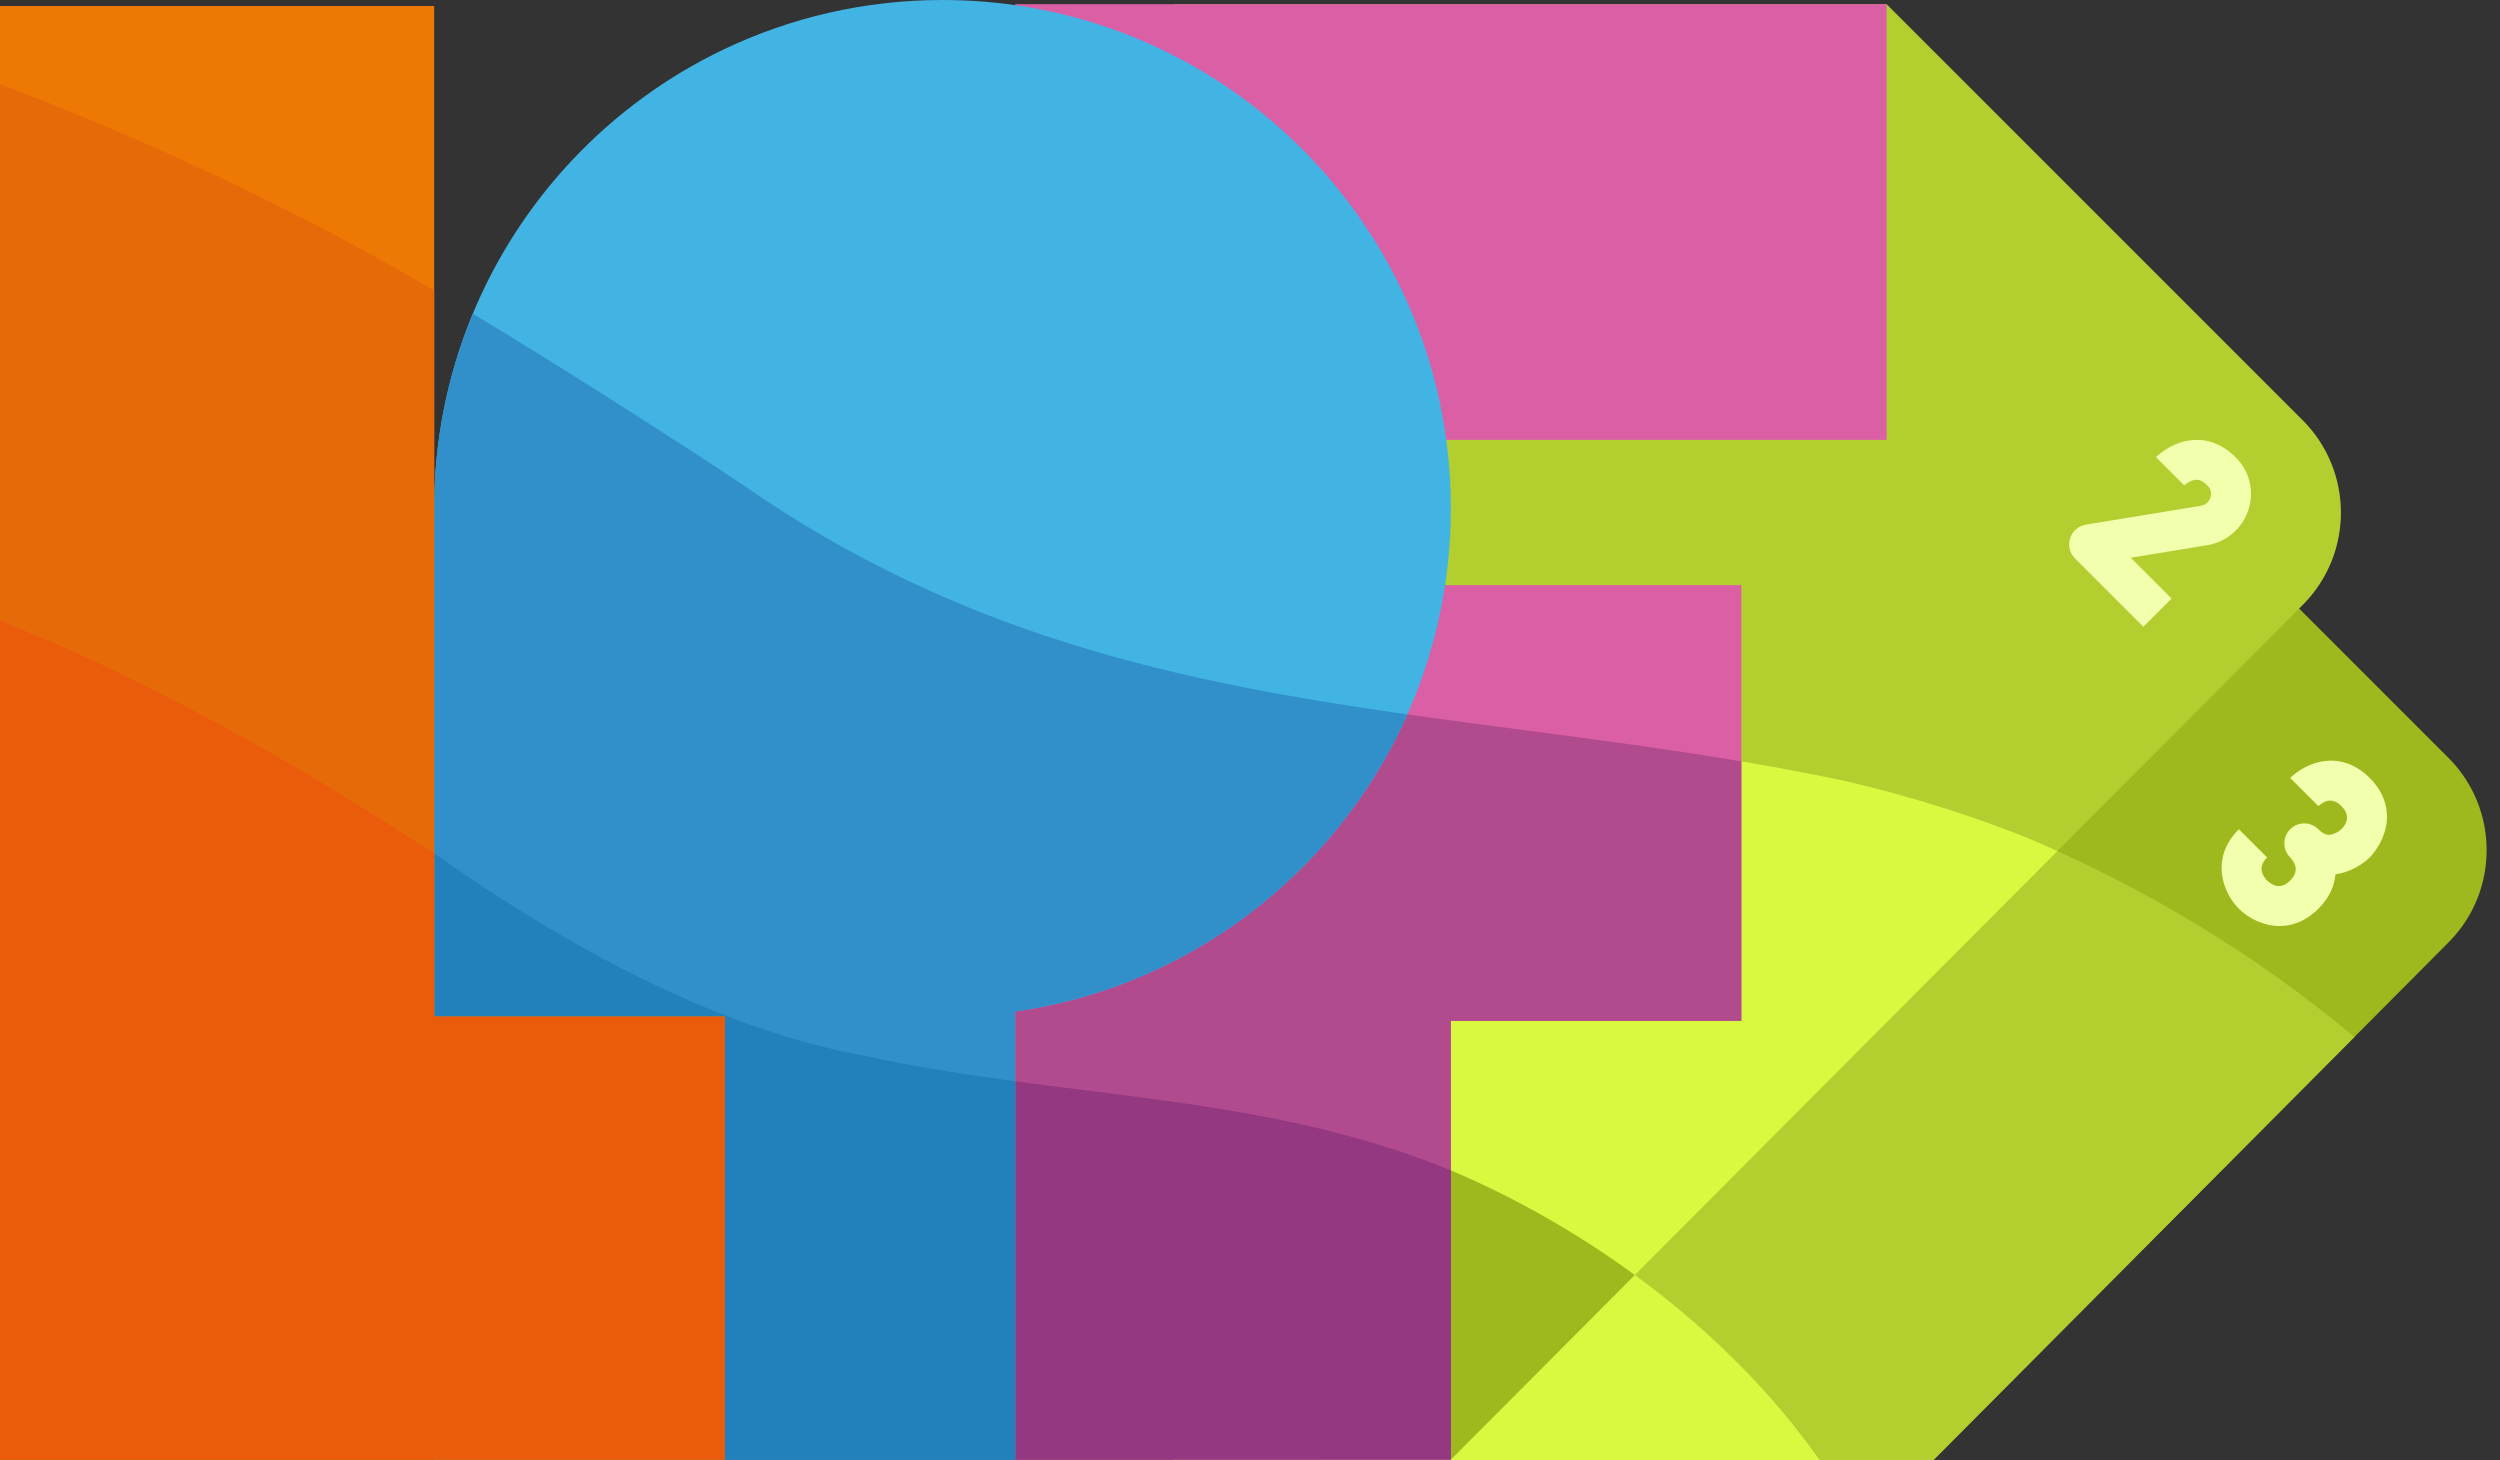 <svg width="113" height="66" viewBox="0 0 113 66" fill="none" xmlns="http://www.w3.org/2000/svg">
<rect x="0" y="0" width="113" height="66" fill="#333333" stroke="none"/>
<path d="M87.389 65.996L106.247 47.044L110.675 42.594C112.973 40.286 112.969 36.552 110.664 34.249L98.421 22.006L91.855 15.44H59.626V65.996H87.389Z" fill="#9DB91D"/>
<path d="M87.389 65.996L106.247 47.044L106.418 46.874C101.939 43.109 96.858 40.093 91.696 37.899C89.023 36.822 86.26 35.975 83.457 35.316C75.32 33.584 67.392 32.974 59.626 31.685V66H87.389V65.996Z" fill="#B2CF2F"/>
<path d="M82.186 65.996H82.243C78.13 60.125 71.793 55.532 65.579 52.899C63.648 52.111 61.653 51.492 59.626 51.005V65.996H82.186Z" fill="#D9F940"/>
<path d="M73.879 57.645L92.791 38.672L104.086 27.341C105.242 26.181 105.815 24.661 105.81 23.144C105.802 21.64 105.227 20.14 104.08 18.993L85.273 0.189H53.044V30.686V65.973H65.579L73.879 57.645Z" fill="#B2CF2F"/>
<path d="M73.879 57.645L92.791 38.672L92.993 38.469C92.56 38.273 92.128 38.081 91.696 37.897C89.023 36.82 86.26 35.974 83.457 35.314C73.007 33.09 62.902 32.715 53.044 30.377V30.687V65.973H65.579L73.879 57.645Z" fill="#D9F940"/>
<path d="M65.579 52.899C63.648 52.114 61.653 51.492 59.626 51.007C57.426 50.485 55.237 50.117 53.044 49.805V65.973H65.579L73.879 57.644L73.894 57.63C71.243 55.691 68.398 54.094 65.579 52.899Z" fill="#9DB91D"/>
<path d="M65.579 52.9V46.143H78.709V34.695V26.447H65.579H65.284V19.883H81.931H85.273V0.189H65.284H45.885V9.913V13.416V28.495V34.95V48.886V65.973H65.579V52.9Z" fill="#DA5FA4"/>
<path d="M65.579 52.9V46.143H78.709V34.415C67.416 32.506 56.516 32.106 45.885 28.263V65.973H65.579V52.9Z" fill="#B24B8E"/>
<path d="M65.579 52.899C63.648 52.112 61.653 51.492 59.626 51.005C55.041 49.915 50.498 49.494 45.885 48.873V65.971H65.579V52.898V52.899Z" fill="#933881"/>
<path d="M65.579 22.977C65.579 20.79 65.273 18.674 64.703 16.671C61.96 7.048 53.104 0 42.602 0C39.066 0 35.717 0.801 32.723 2.228C27.564 4.688 23.466 9.015 21.306 14.337C20.224 17.005 19.624 19.921 19.624 22.977C19.624 23.081 19.626 23.184 19.628 23.288H19.624V65.972H45.885V45.72C53.709 44.6 60.262 39.538 63.466 32.612C64.822 29.682 65.579 26.418 65.579 22.977Z" fill="#41B4E4"/>
<path d="M45.885 48.885V45.719C53.709 44.6 60.262 39.538 63.466 32.611C63.516 32.505 63.562 32.397 63.609 32.291C53.344 30.834 43.376 28.737 33.599 21.929C30.442 19.819 25.254 16.517 21.372 14.178C21.35 14.231 21.326 14.284 21.306 14.337C20.224 17.005 19.624 19.921 19.624 22.977C19.624 23.081 19.626 23.184 19.628 23.288H19.624V65.972H45.885V48.885Z" fill="#3190CA"/>
<path d="M45.884 48.885V48.874C43.631 48.57 41.361 48.22 39.062 47.72C32.584 46.52 25.928 43.019 19.626 38.569V65.974H45.886V48.887L45.884 48.885Z" fill="#2280BC"/>
<path d="M19.625 65.972H32.755V45.954H19.625V38.569V13.317V0.273H0V3.985V28.404V65.972H19.527H19.625Z" fill="#ED7904"/>
<path d="M0 28.404V65.973H32.755V45.954H19.625V13.134C13.119 9.278 5.89 6.026 0 3.8V28.404Z" fill="#E66A08"/>
<path d="M32.755 45.954H19.625V38.569C16.761 36.73 13.403 34.64 11.63 33.702C7.421 31.315 3.55 29.453 0 28.059V65.973H32.755V45.954Z" fill="#EA5B0C"/>
<path d="M103.041 41.856C102.288 41.856 101.609 41.486 101.197 41.076C100.475 40.354 99.877 38.798 101.197 37.481L102.472 38.756C102.138 39.09 102.138 39.441 102.472 39.801C102.831 40.134 103.182 40.134 103.516 39.801C103.851 39.465 103.849 39.11 103.509 38.749C103.164 38.395 103.166 37.831 103.516 37.481C103.868 37.13 104.439 37.13 104.791 37.481C105.082 37.773 105.286 37.758 105.463 37.697C105.657 37.633 105.813 37.499 105.833 37.483C106.169 37.124 106.17 36.77 105.835 36.437C105.498 36.1 105.145 36.104 104.782 36.446L104.791 36.437L103.516 35.162C103.589 35.089 103.987 34.711 104.593 34.51C105.494 34.209 106.388 34.44 107.11 35.162C107.832 35.884 108.065 36.778 107.762 37.679C107.561 38.285 107.184 38.683 107.11 38.756C107.037 38.83 106.639 39.207 106.033 39.408C105.875 39.462 105.72 39.496 105.564 39.517C105.52 40.031 105.297 40.57 104.791 41.076C104.223 41.644 103.609 41.856 103.04 41.856H103.041Z" fill="#F2FFAD"/>
<path d="M96.878 28.33L93.79 25.242C93.55 25.002 93.465 24.65 93.57 24.327C93.674 24.005 93.949 23.769 94.282 23.714L99.48 22.86C99.78 22.811 99.886 22.567 99.91 22.492C99.947 22.382 99.984 22.169 99.806 21.977C99.795 21.964 99.782 21.951 99.769 21.938C99.478 21.647 99.275 21.662 99.097 21.72C98.888 21.79 98.725 21.937 98.725 21.938L97.45 20.663C97.523 20.59 97.921 20.213 98.527 20.011C99.428 19.711 100.323 19.942 101.044 20.663C101.074 20.693 101.099 20.72 101.127 20.75C101.708 21.374 101.894 22.265 101.618 23.076C101.336 23.901 100.628 24.5 99.773 24.641L96.31 25.209L98.157 27.055L96.882 28.33H96.878Z" fill="#F2FFAD"/>
</svg>
